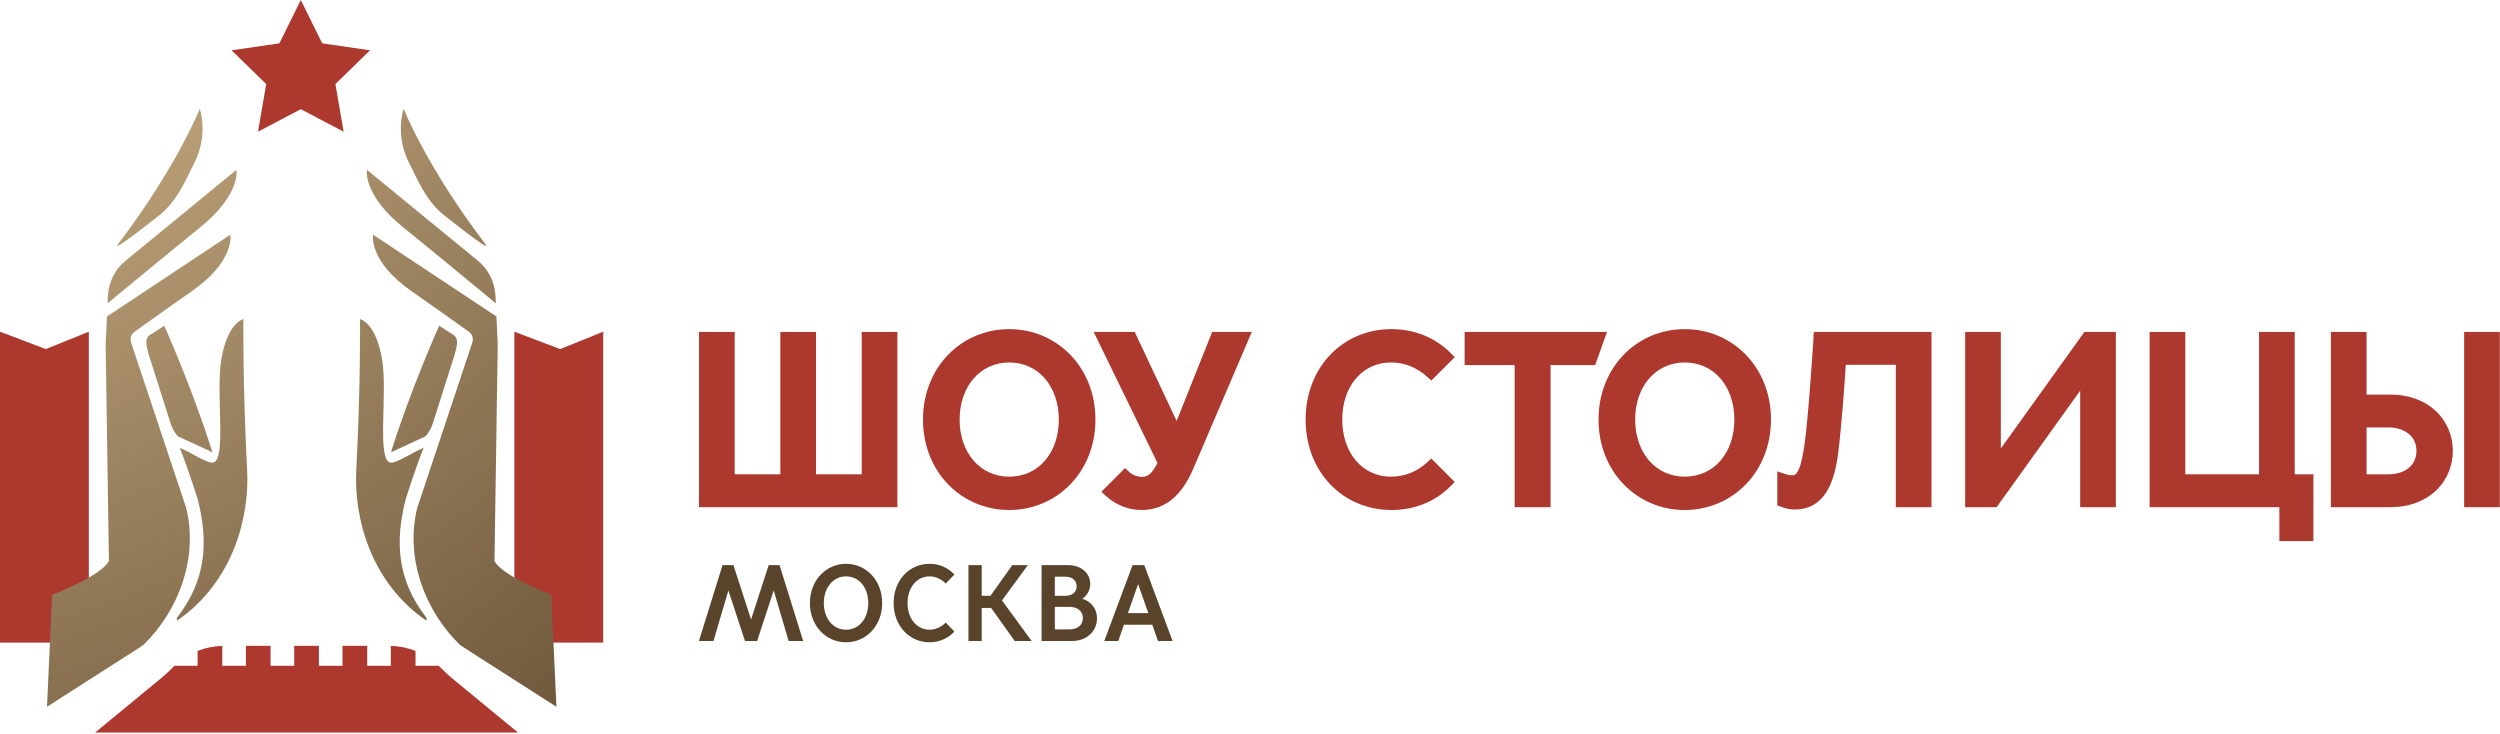 <svg width="862" height="253" viewBox="0 0 862 253" fill="none" xmlns="http://www.w3.org/2000/svg">
<path d="M30.632 221.575H0V114.366L15.784 120.365L30.632 114.366V221.575Z" fill="#AD382E"/>
<path d="M207.98 221.575H177.35V114.366L193.132 120.365L207.98 114.366V221.575Z" fill="#AD382E"/>
<path d="M103.719 0L111.095 14.945L127.589 17.343L115.654 28.975L118.471 45.403L103.719 37.647L88.967 45.403L91.784 28.975L79.85 17.343L96.343 14.945L103.719 0Z" fill="#AD382E"/>
<path d="M139.272 78.589C147.339 85.055 170.964 104.592 170.964 104.592L170.852 102.14C170.626 97.225 168.334 92.675 164.63 89.793L126.526 58.553C126.526 58.553 124.906 67.07 139.272 78.589Z" fill="url(#paint0_radial_633_2)"/>
<path d="M141.408 56.89C143.338 60.487 146.124 68.054 152.312 73.569C152.312 73.569 170.163 87.849 167.367 84.178C147.08 57.532 139.178 37.523 139.178 37.523C139.178 37.523 135.898 46.617 141.408 56.89Z" fill="url(#paint1_radial_633_2)"/>
<path d="M122.836 162.222C122.016 177.803 127.368 200.537 147.032 214.009L147.056 213.029C136.647 199.69 136.348 186.47 139.774 172.518C139.774 172.518 142.91 162.273 146.076 154.417L142.894 155.887C140.012 157.537 136.066 159.727 134.658 159.517C129.807 158.793 133.691 135.947 131.771 124.119C129.671 111.185 124.132 110.031 124.132 110.031C124.132 110.031 124.394 132.561 122.836 162.222Z" fill="url(#paint2_radial_633_2)"/>
<path d="M141.968 100.449C148.579 105.035 157.939 111.718 161.747 114.443C162.772 115.177 163.246 116.531 162.932 117.809L162.952 117.813L143.838 175.209C139.619 192.393 146.534 210.698 158.603 222.355C159.084 222.699 159.571 223.038 160.071 223.358L191.85 243.689L190.076 205.085C190.076 205.085 173.216 198.702 170.494 193.422L171.62 118.871L171.514 116.583L171.172 109.123L128.624 80.912C128.624 80.912 126.927 90.009 141.968 100.449Z" fill="url(#paint3_radial_633_2)"/>
<path d="M134.815 155.947L146.656 150.467C147.903 149.258 148.928 147.226 149.344 145.64L156.679 122.558C157.348 120.057 158.486 116.817 156.382 115.523L151.423 112.313C151.423 112.313 141.575 134.229 134.815 155.947Z" fill="url(#paint4_radial_633_2)"/>
<path d="M43.423 89.793C39.718 92.675 37.426 97.225 37.2 102.14L37.088 104.592C37.088 104.592 60.712 85.055 68.779 78.589C83.144 67.07 81.526 58.553 81.526 58.553L43.423 89.793Z" fill="url(#paint5_radial_633_2)"/>
<path d="M40.686 84.178C37.89 87.849 55.739 73.569 55.739 73.569C61.928 68.054 64.714 60.487 66.644 56.89C72.154 46.617 68.875 37.523 68.875 37.523C68.875 37.523 60.972 57.532 40.686 84.178Z" fill="url(#paint6_radial_633_2)"/>
<path d="M76.282 124.119C74.362 135.947 78.246 158.793 73.394 159.517C71.986 159.727 68.04 157.537 65.158 155.887L61.976 154.417C65.143 162.273 68.279 172.518 68.279 172.518C71.704 186.47 71.406 199.69 60.996 213.029L61.019 214.009C80.684 200.537 86.036 177.803 85.218 162.222C83.658 132.561 83.922 110.031 83.922 110.031C83.922 110.031 78.38 111.185 76.282 124.119Z" fill="url(#paint7_radial_633_2)"/>
<path d="M36.88 109.123L36.538 116.583L36.432 118.871L37.559 193.422C34.838 198.702 17.975 205.085 17.975 205.085L16.203 243.689L47.982 223.358C48.482 223.038 48.968 222.699 49.448 222.355C61.519 210.698 68.434 192.393 64.216 175.209L45.1 117.813L45.12 117.809C44.806 116.531 45.282 115.177 46.304 114.443C50.112 111.718 59.474 105.035 66.083 100.449C81.126 90.009 79.428 80.912 79.428 80.912L36.88 109.123Z" fill="url(#paint8_radial_633_2)"/>
<path d="M51.67 115.523C49.567 116.817 50.704 120.057 51.375 122.558L58.708 145.64C59.122 147.226 60.15 149.258 61.395 150.467L73.238 155.947C66.476 134.229 56.63 112.313 56.63 112.313L51.67 115.523Z" fill="url(#paint9_radial_633_2)"/>
<path d="M156.387 234.299C154.857 233.043 153.379 231.721 152.008 230.291C151.761 230.035 151.491 229.809 151.235 229.562H143.267V224.442C140.581 223.379 137.705 222.781 134.755 222.71V229.562H126.611V222.679H118.099V229.562H109.956V222.679H106.012H105.387H101.443V229.562H93.301V222.679H84.788V229.562H76.645V222.71C73.693 222.781 70.82 223.379 68.132 224.442V229.562H60.165C59.909 229.809 59.637 230.035 59.391 230.291C58.021 231.721 56.542 233.043 55.013 234.299L32.776 252.587H105.387H106.012H178.623L156.387 234.299Z" fill="#AD382E"/>
<path d="M804.693 172.877V173.877H805.693H824.071C830.789 173.877 835.969 171.661 839.474 168.209C842.971 164.765 844.74 160.151 844.74 155.466C844.74 150.782 842.971 146.167 839.474 142.723C835.969 139.272 830.789 137.055 824.071 137.055H814.995V116.452V115.452H813.995H805.693H804.693V116.452V172.877ZM850.639 172.877V173.877H851.639H859.942H860.942V172.877V116.452V115.452H859.942H851.639H850.639V116.452V172.877ZM823.588 164.542H814.995V146.39H823.588C826.704 146.39 829.364 147.302 831.227 148.866C833.073 150.417 834.195 152.654 834.195 155.466C834.195 158.278 833.073 160.515 831.227 162.066C829.364 163.63 826.704 164.542 823.588 164.542Z" fill="#AD382E" stroke="#AD382E" stroke-width="2"/>
<path d="M786.928 184.565V185.565H787.928H795.666H796.666V184.565V165.542V164.542H795.666H790.218V116.452V115.452H789.218H780.915H779.915V116.452V164.542H752.493V116.452V115.452H751.493H743.191H742.191V116.452V172.877V173.877H743.191H786.928V184.565Z" fill="#AD382E" stroke="#AD382E" stroke-width="2"/>
<path d="M678.586 172.877V173.877H679.586H687.405H687.919L688.218 173.46L718.245 131.59V172.877V173.877H719.245H727.548H728.548V172.877V116.452V115.452H727.548H719.729H719.215L718.916 115.869L688.889 157.74V116.452V115.452H687.889H679.586H678.586V116.452V172.877Z" fill="#AD382E" stroke="#AD382E" stroke-width="2"/>
<path d="M613.803 172.877V173.554L614.432 173.806C614.874 173.983 616.708 174.683 618.914 174.683C623.391 174.683 626.618 172.675 628.844 169.217C631.024 165.829 632.235 161.072 632.885 155.504C633.969 146.679 635.05 132.105 635.494 124.787H654.671V172.877V173.877H655.671H663.974H664.974V172.877V116.452V115.452H663.974H627.297H626.357L626.299 116.391L627.297 116.452C626.299 116.391 626.299 116.391 626.299 116.391L626.299 116.392L626.299 116.396L626.298 116.41L626.294 116.47L626.28 116.702C626.267 116.906 626.248 117.207 626.224 117.593C626.174 118.366 626.102 119.482 626.011 120.853C625.829 123.595 625.569 127.358 625.262 131.441C624.647 139.618 623.844 149.029 623.085 154.105C622.518 157.705 621.949 160.475 621.106 162.339C620.69 163.26 620.237 163.887 619.749 164.282C619.281 164.66 618.735 164.864 618.028 164.864C616.573 164.864 615.558 164.506 615.202 164.38C615.169 164.368 615.141 164.359 615.119 164.352L613.803 163.913V165.3V172.877Z" fill="#AD382E" stroke="#AD382E" stroke-width="2"/>
<path d="M552.177 144.665C552.177 162.197 565.011 174.845 580.906 174.845C596.802 174.845 609.635 162.197 609.635 144.665C609.635 127.132 596.802 114.485 580.906 114.485C565.011 114.485 552.177 127.132 552.177 144.665ZM599.01 144.665C599.01 156.665 591.59 165.348 580.906 165.348C570.3 165.348 562.802 156.662 562.802 144.665C562.802 132.746 570.302 123.981 580.906 123.981C591.588 123.981 599.01 132.743 599.01 144.665Z" fill="#AD382E" stroke="#AD382E" stroke-width="2"/>
<path d="M523.256 172.877V173.877H524.256H532.64H533.64V172.877V124.868H548.6H549.304L549.541 124.206L552.201 116.79L552.681 115.452H551.26H507.006H506.006V116.452V123.868V124.868H507.006H523.256V172.877Z" fill="#AD382E" stroke="#AD382E" stroke-width="2"/>
<path d="M499.479 123.85L500.187 123.142L499.479 122.435C494.367 117.323 487.5 114.485 479.749 114.485C463.599 114.485 451.181 127.146 451.181 144.665C451.181 162.183 463.599 174.845 479.749 174.845C487.493 174.845 494.366 172.091 499.485 166.888L500.181 166.181L499.479 165.48L494.159 160.16L493.476 159.476L492.769 160.136C489.238 163.438 484.723 165.348 479.668 165.348C469.004 165.348 461.806 156.527 461.806 144.665C461.806 132.803 469.004 123.981 479.668 123.981C484.714 123.981 489.235 125.966 492.778 129.201L493.484 129.845L494.159 129.17L499.479 123.85Z" fill="#AD382E" stroke="#AD382E" stroke-width="2"/>
<path d="M381.932 168.785L381.195 169.521L381.961 170.227C385.203 173.213 389.312 174.845 393.602 174.845C397.493 174.845 400.807 173.66 403.635 171.285C406.44 168.931 408.714 165.45 410.643 160.937L429.505 116.845L430.101 115.452H428.585H419.315H418.638L418.387 116.081L405.785 147.662L390.879 116.026L390.608 115.452H389.974H380.301H378.702L379.402 116.89L400.227 159.656C399.197 161.721 398.238 163.143 397.238 164.059C396.21 165.002 395.119 165.429 393.763 165.429C391.702 165.429 389.764 164.494 388.643 163.442L387.937 162.78L387.252 163.465L381.932 168.785Z" fill="#AD382E" stroke="#AD382E" stroke-width="2"/>
<path d="M319.249 144.665C319.249 162.197 332.083 174.845 347.978 174.845C363.874 174.845 376.707 162.197 376.707 144.665C376.707 127.132 363.874 114.485 347.978 114.485C332.083 114.485 319.249 127.132 319.249 144.665ZM366.082 144.665C366.082 156.665 358.662 165.348 347.978 165.348C337.372 165.348 329.874 156.662 329.874 144.665C329.874 132.746 337.374 123.981 347.978 123.981C358.66 123.981 366.082 132.743 366.082 144.665Z" fill="#AD382E" stroke="#AD382E" stroke-width="2"/>
<path d="M242.014 172.877V173.877H243.014H307.419H308.419V172.877V116.452V115.452H307.419H299.117H298.117V116.452V164.542H280.368V116.452V115.452H279.368H271.065H270.065V116.452V164.542H252.316V116.452V115.452H251.316H243.014H242.014V116.452V172.877Z" fill="#AD382E" stroke="#AD382E" stroke-width="2"/>
<path d="M388.895 211.407H395.951L392.459 201.501H392.387L388.895 211.407ZM385.583 221.014H380.759L390.515 194.847H394.547L404.303 221.014H399.263L397.319 215.406H387.527L385.583 221.014Z" fill="#59432B"/>
<path d="M359.131 221.014V194.847H368.131C373.279 194.847 375.907 198.024 375.907 201.276C375.907 203.37 374.971 205.201 373.243 206.397V206.472C376.627 207.594 378.247 210.173 378.247 213.276C378.247 217.313 375.043 221.014 369.643 221.014H359.131ZM363.703 205.426H367.411C369.679 205.426 371.227 204.155 371.227 202.136C371.227 200.117 369.679 198.846 367.411 198.846H363.703V205.426ZM363.703 217.014H368.707C371.803 217.014 373.387 215.257 373.387 213.126C373.387 210.995 371.803 209.238 368.707 209.238H363.703V217.014Z" fill="#59432B"/>
<path d="M333.924 221.014V194.847H338.496V205.426H341.52L349.044 194.847H354.408L345.48 207.033L355.704 221.014H349.872L341.736 209.612H338.496V221.014H333.924Z" fill="#59432B"/>
<path d="M320.545 221.462C313.525 221.462 308.125 215.78 308.125 207.93C308.125 200.043 313.525 194.398 320.545 194.398C323.785 194.398 326.845 195.706 329.077 198.099L326.089 201.201C324.685 199.781 322.705 198.734 320.545 198.734C315.973 198.734 312.913 202.734 312.913 207.93C312.913 213.126 315.973 217.126 320.545 217.126C322.705 217.126 324.685 216.079 326.089 214.659L329.077 217.761C326.845 220.154 323.785 221.462 320.545 221.462Z" fill="#59432B"/>
<path d="M291.718 221.462C284.842 221.462 279.262 215.818 279.262 207.93C279.262 200.043 284.842 194.398 291.718 194.398C298.594 194.398 304.174 200.043 304.174 207.93C304.174 215.818 298.594 221.462 291.718 221.462ZM291.718 217.126C296.29 217.126 299.386 213.163 299.386 207.93C299.386 202.697 296.29 198.734 291.718 198.734C287.182 198.734 284.05 202.697 284.05 207.93C284.05 213.163 287.182 217.126 291.718 217.126Z" fill="#59432B"/>
<path d="M246.003 221.014H240.999L249.135 194.847H252.879L258.927 213.5H258.999L265.047 194.847H268.791L276.927 221.014H271.923L266.811 203.706H266.739L261.051 221.014H256.875L251.187 203.706H251.115L246.003 221.014Z" fill="#59432B"/>
<defs>
<radialGradient id="paint0_radial_633_2" cx="0" cy="0" r="1" gradientUnits="userSpaceOnUse" gradientTransform="translate(-83.071 -130.8) rotate(50.528) scale(539.791 539.79)">
<stop stop-color="#E4D6BD"/>
<stop offset="0.059" stop-color="#E4D6BD"/>
<stop offset="0.06" stop-color="#E4D6BD"/>
<stop offset="0.248" stop-color="#D4B98C"/>
<stop offset="0.249" stop-color="#D4B98C"/>
<stop offset="0.995" stop-color="#59432B"/>
<stop offset="1" stop-color="#59432B"/>
</radialGradient>
<radialGradient id="paint1_radial_633_2" cx="0" cy="0" r="1" gradientUnits="userSpaceOnUse" gradientTransform="translate(-83.071 -130.801) rotate(50.528) scale(539.791 539.791)">
<stop stop-color="#E4D6BD"/>
<stop offset="0.059" stop-color="#E4D6BD"/>
<stop offset="0.06" stop-color="#E4D6BD"/>
<stop offset="0.248" stop-color="#D4B98C"/>
<stop offset="0.249" stop-color="#D4B98C"/>
<stop offset="0.995" stop-color="#59432B"/>
<stop offset="1" stop-color="#59432B"/>
</radialGradient>
<radialGradient id="paint2_radial_633_2" cx="0" cy="0" r="1" gradientUnits="userSpaceOnUse" gradientTransform="translate(-83.072 -130.8) rotate(50.528) scale(539.791 539.791)">
<stop stop-color="#E4D6BD"/>
<stop offset="0.059" stop-color="#E4D6BD"/>
<stop offset="0.06" stop-color="#E4D6BD"/>
<stop offset="0.248" stop-color="#D4B98C"/>
<stop offset="0.249" stop-color="#D4B98C"/>
<stop offset="0.995" stop-color="#59432B"/>
<stop offset="1" stop-color="#59432B"/>
</radialGradient>
<radialGradient id="paint3_radial_633_2" cx="0" cy="0" r="1" gradientUnits="userSpaceOnUse" gradientTransform="translate(-83.072 -130.8) rotate(50.528) scale(539.791 539.791)">
<stop stop-color="#E4D6BD"/>
<stop offset="0.059" stop-color="#E4D6BD"/>
<stop offset="0.06" stop-color="#E4D6BD"/>
<stop offset="0.248" stop-color="#D4B98C"/>
<stop offset="0.249" stop-color="#D4B98C"/>
<stop offset="0.995" stop-color="#59432B"/>
<stop offset="1" stop-color="#59432B"/>
</radialGradient>
<radialGradient id="paint4_radial_633_2" cx="0" cy="0" r="1" gradientUnits="userSpaceOnUse" gradientTransform="translate(-83.071 -130.8) rotate(50.528) scale(539.79 539.789)">
<stop stop-color="#E4D6BD"/>
<stop offset="0.059" stop-color="#E4D6BD"/>
<stop offset="0.06" stop-color="#E4D6BD"/>
<stop offset="0.248" stop-color="#D4B98C"/>
<stop offset="0.249" stop-color="#D4B98C"/>
<stop offset="0.995" stop-color="#59432B"/>
<stop offset="1" stop-color="#59432B"/>
</radialGradient>
<radialGradient id="paint5_radial_633_2" cx="0" cy="0" r="1" gradientUnits="userSpaceOnUse" gradientTransform="translate(-83.071 -130.8) rotate(50.528) scale(539.791 539.791)">
<stop stop-color="#E4D6BD"/>
<stop offset="0.059" stop-color="#E4D6BD"/>
<stop offset="0.06" stop-color="#E4D6BD"/>
<stop offset="0.248" stop-color="#D4B98C"/>
<stop offset="0.249" stop-color="#D4B98C"/>
<stop offset="0.995" stop-color="#59432B"/>
<stop offset="1" stop-color="#59432B"/>
</radialGradient>
<radialGradient id="paint6_radial_633_2" cx="0" cy="0" r="1" gradientUnits="userSpaceOnUse" gradientTransform="translate(-83.072 -130.8) rotate(50.528) scale(539.791 539.791)">
<stop stop-color="#E4D6BD"/>
<stop offset="0.059" stop-color="#E4D6BD"/>
<stop offset="0.06" stop-color="#E4D6BD"/>
<stop offset="0.248" stop-color="#D4B98C"/>
<stop offset="0.249" stop-color="#D4B98C"/>
<stop offset="0.995" stop-color="#59432B"/>
<stop offset="1" stop-color="#59432B"/>
</radialGradient>
<radialGradient id="paint7_radial_633_2" cx="0" cy="0" r="1" gradientUnits="userSpaceOnUse" gradientTransform="translate(-83.072 -130.8) rotate(50.528) scale(539.791 539.791)">
<stop stop-color="#E4D6BD"/>
<stop offset="0.059" stop-color="#E4D6BD"/>
<stop offset="0.06" stop-color="#E4D6BD"/>
<stop offset="0.248" stop-color="#D4B98C"/>
<stop offset="0.249" stop-color="#D4B98C"/>
<stop offset="0.995" stop-color="#59432B"/>
<stop offset="1" stop-color="#59432B"/>
</radialGradient>
<radialGradient id="paint8_radial_633_2" cx="0" cy="0" r="1" gradientUnits="userSpaceOnUse" gradientTransform="translate(-83.071 -130.8) rotate(50.528) scale(539.791 539.79)">
<stop stop-color="#E4D6BD"/>
<stop offset="0.059" stop-color="#E4D6BD"/>
<stop offset="0.06" stop-color="#E4D6BD"/>
<stop offset="0.248" stop-color="#D4B98C"/>
<stop offset="0.249" stop-color="#D4B98C"/>
<stop offset="0.995" stop-color="#59432B"/>
<stop offset="1" stop-color="#59432B"/>
</radialGradient>
<radialGradient id="paint9_radial_633_2" cx="0" cy="0" r="1" gradientUnits="userSpaceOnUse" gradientTransform="translate(-83.072 -130.8) rotate(50.528) scale(539.79 539.791)">
<stop stop-color="#E4D6BD"/>
<stop offset="0.059" stop-color="#E4D6BD"/>
<stop offset="0.06" stop-color="#E4D6BD"/>
<stop offset="0.248" stop-color="#D4B98C"/>
<stop offset="0.249" stop-color="#D4B98C"/>
<stop offset="0.995" stop-color="#59432B"/>
<stop offset="1" stop-color="#59432B"/>
</radialGradient>
</defs>
</svg>
